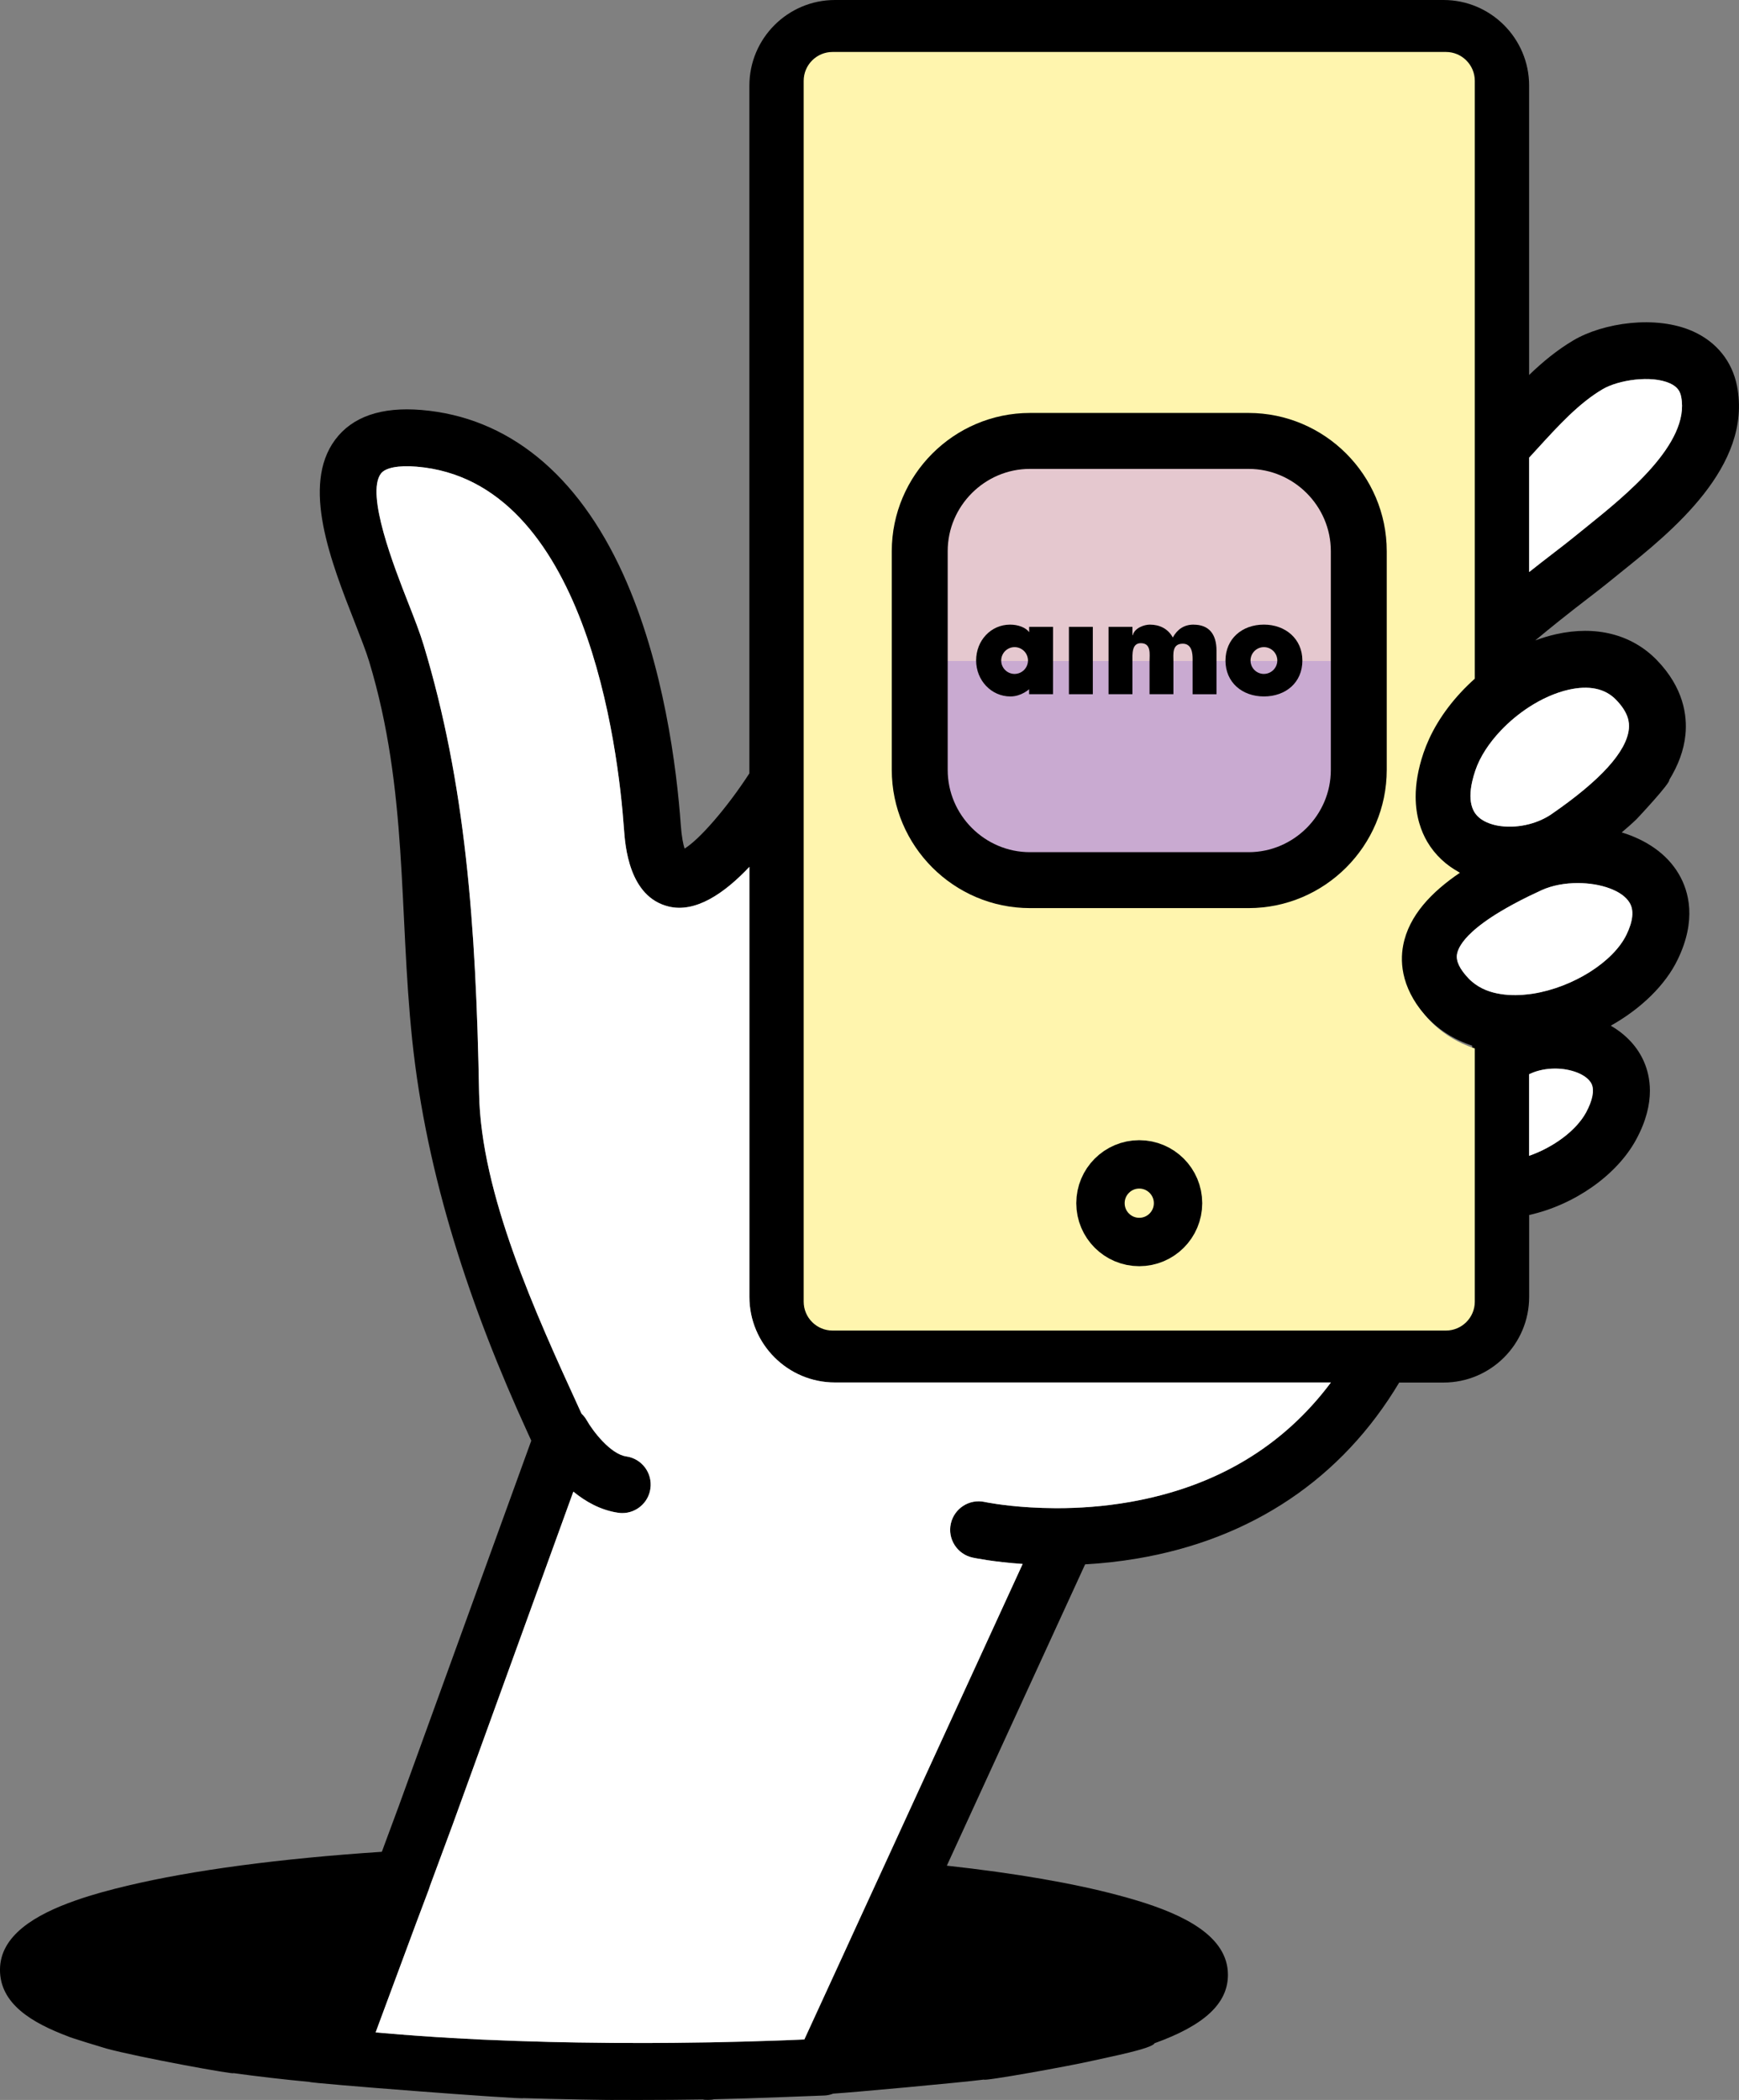 <?xml version="1.0" encoding="utf-8"?>
<svg xmlns="http://www.w3.org/2000/svg" data-name="Layer 1" id="Layer_1" viewBox="0 0 1000.56 1207.85">
  <rect x="0" y="0" width="1000.56" height="1207.85" fill="#808080" stroke="none"/>
  <defs>
    <style>
      .cls-1 {
        stroke-width: 32.17px;
      }

      .cls-1, .cls-2 {
        fill: none;
        stroke: #000;
        stroke-miterlimit: 10;
      }

      .cls-3 {
        fill: #fff5ae;
      }

      .cls-4 {
        fill: #fff;
      }

      .cls-5 {
        fill: #c9aad1;
      }

      .cls-2 {
        stroke-width: 27.83px;
      }

      .cls-6 {
        fill: #e5c8cf;
      }
    </style>
  </defs>
  <g>
    <path d="M847.05,745.95c0,9.1-7.39,16.49-16.49,16.49h-350.15c-9.1,0-16.49-7.39-16.49-16.49V49.24c0-9.1,7.39-16.49,16.49-16.49h350.15c9.1,0,16.49,7.39,16.49,16.49v341.19c-11.14,9.94-20.33,21.81-26.13,34.48-1.19,2.57-2.22,5.17-3.12,7.8-3.23,9.53-4.51,17.85-4.51,25.01,0,11.44,3.21,19.93,6.64,25.79,4.36,7.39,10.75,13.4,18.63,17.65-16.06,10.86-29.17,24.38-32.4,41.48-1.97,10.3-.87,26.13,15.36,43,6.03,6.27,13.32,11.06,21.52,14.35,1.3.52,2.65,1.01,4.01,1.45v144.5h0ZM650.03,863.92c-15.19,2.66-29.49,3.55-41.85,3.55h-.84c-5.28-.03-10.19-.2-14.64-.46-15.91-.96-25.96-3.06-26.16-3.12-8.81-1.91-17.53,3.7-19.47,12.51-1.94,8.84,3.67,17.56,12.51,19.49.9.2,11.75,2.48,28.82,3.67l-78.15,170.19-7.56,16.47-10.34,22.49-6.76,14.76-22.79,49.59c-3.06.14-6.81.29-11.14.47-2.6.09-5.4.2-8.41.29-4.88.17-10.28.35-16.11.49-11.58.32-24.95.58-39.63.69-5.03.06-10.19.09-15.5.09-12.6.03-25.94-.06-39.8-.29-5.17-.09-10.43-.17-15.74-.32-12.82-.32-25.93-.75-39.25-1.36-5.46-.26-10.98-.55-16.5-.86-13.08-.75-26.22-1.67-39.24-2.8-1.79-.14-3.55-.29-5.34-.46l1.5-4.07,21.95-59.17,3.15-8.46,4.59-12.39.14-.37,12.91-34.86,69.51-191.72c7.07,5.81,15.77,10.72,25.82,12.16.78.12,1.56.17,2.34.17,8,0,15.02-5.89,16.17-14.07,1.27-8.95-4.94-17.24-13.89-18.51-9.04-1.3-19.18-14.5-22.68-20.68-.84-1.5-1.87-2.8-3.06-3.9l-1.13-2.46c-25.3-55.22-56.78-123.93-57.82-181.83-1.76-97.24-7.86-178.31-31.91-257.84-2.11-6.99-5.32-15.19-9.04-24.66-7.91-20.16-24.34-62.1-15.57-73.88,2.54-3.44,10.05-4.89,20.63-4.01,97.44,8.12,115.92,161.5,119.24,208.28.7,9.68,2.8,39.04,25.62,44.68,15.51,3.84,32.05-7.42,46.55-22.79v247.33c0,27.15,22.09,49.24,49.24,49.24h285.34c-27.69,37.05-66.51,60.13-115.71,68.73M935.83,537.58c-7.57,15.65-30.61,30.23-53.66,33.94-.75.11-1.53.23-2.37.32-4.56.58-10.43.86-16.38-.09-5.74-.87-11.58-2.95-16.37-7.02-.66-.54-1.33-1.15-1.96-1.82-5.23-5.45-7.51-10.19-6.76-14.18.52-2.78,2.54-7.08,8.72-12.74,3.73-3.41,8.98-7.37,16.37-11.78,4.59-2.74,9.99-5.69,16.38-8.81,2.28-1.1,4.67-2.25,7.22-3.41,6.12-2.77,13.49-4.07,20.74-4.07,6.52,0,12.96,1.04,18.27,3.01,5.32,1.94,9.53,4.79,11.64,8.4,2.55,4.3,1.92,10.46-1.84,18.26M912.61,639.79c-5.69,10.51-18.83,20.13-32.81,25.01v-46.93c.34-.18.72-.32,1.09-.49,4.07-1.82,8.96-2.75,13.84-2.75,4.48,0,8.92.78,12.79,2.31,1.24.49,2.91,1.27,4.53,2.41,1.56,1.12,3.06,2.59,3.82,4.42,1.53,3.64.34,9.32-3.27,16.03M863.43,420.29c4.83-5.11,10.43-9.76,16.38-13.63,7.24-4.68,15.04-8.2,22.67-9.94,11.78-2.66,20.97-.75,27.26,5.69,7.4,7.59,7.8,13.22,7.46,16.8-1.31,13.11-16.29,29.63-44.56,49.1-3.73,2.57-8.17,4.5-12.82,5.72-5.43,1.41-11.12,1.81-16.38,1.12-.98-.12-1.94-.29-2.86-.49-4.13-.93-9.61-3.01-12.39-7.75-.43-.75-.8-1.56-1.12-2.45-1.38-3.9-1.38-9.02,0-15.05.43-1.96,1.04-4.01,1.76-6.18,2.66-7.91,7.91-15.88,14.62-22.96M879.81,263.24c1.61-1.74,3.2-3.49,4.79-5.23,12.28-13.44,23.89-26.11,37.44-34.11,9.24-5.46,28.19-8.18,38.73-3.44,4.82,2.17,5.98,5.03,6.53,7.83,5.23,26.8-32.12,56.78-54.41,74.72-2.86,2.28-5.54,4.44-7.97,6.44-2.28,1.87-6.29,4.97-10.95,8.55-4.91,3.78-9.65,7.45-14.15,11.03v-65.79h0ZM933.09,478.78c2.91-2.46,5.81-4.99,8.57-7.65,0,0,19.53-20.74,18.77-22.55,5-8.14,8.44-16.87,9.33-26.13,1.04-10.71-.98-26.86-16.58-42.89-14.38-14.7-34.94-19.95-57.96-14.76-3.98.89-7.97,2.11-11.87,3.55,8.35-6.99,18.42-15.05,30.55-24.37,5.11-3.93,9.13-7.02,11.84-9.27,2.31-1.91,4.88-3.96,7.63-6.16,28.07-22.55,75.06-60.3,66.05-106.53-2.8-14.18-11.76-25.33-25.27-31.4-21.4-9.61-51.81-4.93-68.82,5.11-9.44,5.58-17.79,12.48-25.53,19.95V49.24c0-27.15-22.1-49.24-49.24-49.24h-350.15c-27.15,0-49.24,22.09-49.24,49.24v395.58c-12.74,19.64-28.68,38.04-37.29,43.26-.78-2.48-1.7-6.73-2.19-13.66-2.26-31.57-9.59-92.28-33.24-144.35-26.16-57.53-66.28-90.14-115.98-94.26-23.05-1.91-39.74,3.84-49.62,17.1-19.64,26.37-2.45,70.18,11.38,105.38,3.29,8.46,6.44,16.46,8.17,22.18,22.44,74.22,16.99,143.24,24.76,217.58,8.23,78.71,33.7,154.64,66.56,226.29l1.96,4.3-76.07,209.73-9.91,26.75c-58.54,3.87-108.99,10.57-146.47,19.52-9.76,2.31-19.93,5.03-29.49,8.38-23.8,8.29-43.75,20.42-43.75,39.97s18.26,30.47,39.36,38.38c-.02.26,19.61,6.3,21.75,6.88,18.66,5.11,75.9,15.48,73.1,14.15,13.81,1.91,28.45,3.61,43.84,5.08-.2.75,121.85,10.17,123.15,9.33,16.75.55,52.38,1.19,53.08,1.01,4.39,0,8.72.03,12.97.03,13.25,0,25.7-.11,37.14-.28.95.37,5.37.31,6.38-.12,19.47-.37,63.56-2.16,63.74-2.16,1.7-.09,3.35-.47,4.88-1.07,10.51-.63,74.14-6.44,86.76-8.09-.58,1.13,48.44-7.59,63.28-11,8.29-1.91,33.61-6.81,34.83-9.88,28.97-10.42,42.26-23.02,42.26-39.37,0-22.42-25.79-34.63-51.9-42.6-3.75-1.12-7.51-2.2-11.2-3.17-25.76-6.9-59.41-12.71-98.63-17.01l79.56-173.31c9.47-.52,19.58-1.59,30.13-3.38,65.79-11.14,117.66-46.06,150.58-101.19h25.53c27.15,0,49.24-22.09,49.24-49.24v-47.13c25.73-5.71,50.36-22.7,61.57-43.41,5.89-10.83,7.91-20.24,7.91-28.07,0-6.61-1.47-12.07-3.24-16.29-3.63-8.66-10.36-15.96-19.28-21.11,17.27-9.71,31.39-23.25,38.55-38.15,10.95-22.7,6.38-39.19.63-49.01-6.94-11.88-19.02-19.79-32.88-24.01"/>
    <path class="cls-3" d="M822.21,425.13c5.85-12.78,15.11-24.74,26.34-34.76V46.51c0-9.17-7.45-16.62-16.62-16.62h-352.9c-9.17,0-16.62,7.45-16.62,16.62v702.18c0,9.17,7.45,16.62,16.62,16.62h352.9c9.17,0,16.62-7.45,16.62-16.62v-145.65c-1.37-.43-2.73-.93-4.04-1.45-8.27-3.32-15.6-8.15-21.69-14.47-16.36-17-17.47-32.95-15.49-43.34,3.26-17.23,16.48-30.85,32.66-41.79-7.95-4.28-14.38-10.33-18.78-17.79-3.46-5.9-6.69-14.47-6.69-25.99,0-7.22,1.28-15.6,4.54-25.21.91-2.65,1.96-5.27,3.15-7.86"/>
    <path class="cls-4" d="M765.75,795.19c-27.7,37.05-66.51,60.13-115.73,68.74-15.18,2.65-29.48,3.55-41.84,3.55h-.84c-5.28-.03-10.19-.2-14.64-.47-15.91-.95-25.96-3.06-26.16-3.12-8.81-1.91-17.53,3.7-19.47,12.51-1.94,8.84,3.67,17.56,12.51,19.49.9.2,11.76,2.48,28.82,3.67l-78.15,170.2-7.57,16.46-10.34,22.49-6.76,14.76-22.79,49.59c-3.06.15-6.82.29-11.15.46-2.59.09-5.39.2-8.4.29-4.88.18-10.28.35-16.11.49-11.58.32-24.95.58-39.63.7-5.02.06-10.19.09-15.51.09-12.59.03-25.93-.06-39.79-.29-5.17-.09-10.43-.18-15.75-.32-12.82-.32-25.93-.75-39.24-1.35-5.46-.26-10.98-.55-16.49-.87-13.08-.75-26.22-1.67-39.25-2.8-1.79-.15-3.55-.29-5.34-.47l1.5-4.07,21.95-59.17,3.21-8.49,4.04-10.66c.21-.58.37-1.12.52-1.71.02-.11.09-.26.11-.37l12.92-34.86,69.51-191.71c7.08,5.81,15.77,10.71,25.82,12.16.78.11,1.56.18,2.34.18,8,0,15.02-5.9,16.17-14.07,1.27-8.96-4.93-17.25-13.89-18.52-9.04-1.3-19.17-14.5-22.67-20.68-.84-1.5-1.87-2.8-3.06-3.9l-1.13-2.46c-25.3-55.21-56.78-123.92-57.81-181.83-1.76-97.24-7.86-178.31-31.92-257.85-2.1-6.99-5.31-15.19-9.03-24.66-7.91-20.16-24.34-62.09-15.57-73.88,2.54-3.44,10.05-4.88,20.62-4.02,97.44,8.12,115.93,161.5,119.25,208.29.69,9.67,2.8,39.05,25.61,44.68,15.51,3.84,32.06-7.43,46.56-22.79v247.33c0,27.15,22.09,49.24,49.24,49.24h285.34Z"/>
    <g>
      <path class="cls-6" d="M725.2,507.98h-139.41c-32.23,0-58.35-26.12-58.35-58.35v-139.41c0-32.22,26.12-58.35,58.35-58.35h139.41c32.23,0,58.35,26.12,58.35,58.35v139.41c0,32.23-26.13,58.35-58.35,58.35"/>
      <path class="cls-5" d="M728.69,506.24h-144.77c-28.99,0-52.49-24.23-52.49-54.11v-71.94h249.75v71.94c0,29.88-23.5,54.11-52.49,54.11"/>
      <g>
        <path d="M686.74,359.27c-5.44,0-9.3,2.65-11.95,7.4-2.8-5.13-7.7-7.4-13.22-7.4-3.05,0-8.67,1.77-9.85,6.12h-.16v-4.83h-13.74v38.73h13.74v-18.93c0-4-.51-10.49,4.91-10.42,6.05.07,4.93,6.42,4.93,10.42v18.93h13.74v-18.93c0-3.92-.96-10.12,5.38-10.12,5.36,0,5.67,5.82,5.67,8.84v20.23h13.74v-25.07c0-9.59-4.39-14.95-13.22-14.95"/>
        <rect height="38.75" width="13.75" x="615.02" y="360.55"/>
        <path d="M727.22,387.63c-4.26,0-7.71-3.44-7.71-7.7,0-4.26,3.44-7.71,7.7-7.71,4.26,0,7.71,3.44,7.71,7.7-.02,4.24-3.46,7.68-7.7,7.7M727.22,359.26c-12.6,0-22.12,8.17-22.12,20.7s9.59,20.62,22.12,20.62,22.12-8,22.12-20.62-9.9-20.7-22.12-20.7"/>
        <path d="M583.77,387.63c-4.26,0-7.71-3.44-7.71-7.7,0-4.26,3.44-7.71,7.7-7.71s7.7,3.44,7.71,7.7c-.02,4.24-3.45,7.68-7.7,7.71M605.88,360.56h-13.74v3.06c-1.9-2.67-6.32-4.35-10.93-4.35-11.11,0-19.58,9.14-19.58,20.62s8.78,20.7,19.73,20.7c6.29,0,10.75-4.16,10.75-4.16v2.85h13.75l.02-38.73Z"/>
      </g>
      <path class="cls-1" d="M718.38,506.24h-125.77c-34.89,0-63.43-28.54-63.43-63.42v-125.78c0-34.88,28.54-63.43,63.43-63.43h125.77c34.88,0,63.42,28.54,63.42,63.43v125.78c0,34.88-28.54,63.42-63.42,63.42Z"/>
    </g>
    <path class="cls-2" d="M655.48,714.37c-12.32,0-22.31-10-22.31-22.32s9.99-22.32,22.31-22.32,22.32,9.99,22.32,22.32-9.99,22.32-22.32,22.32"/>
  </g>
  <g>
    <path class="cls-4" d="M935.83,537.58c-7.57,15.65-30.61,30.23-53.66,33.94-.75.11-1.53.23-2.37.32-4.56.58-10.43.86-16.38-.09-5.74-.87-11.58-2.95-16.37-7.02-.66-.54-1.33-1.15-1.96-1.82-5.23-5.45-7.51-10.19-6.76-14.18.52-2.78,2.54-7.08,8.72-12.74,3.73-3.41,8.98-7.37,16.37-11.78,4.59-2.74,9.99-5.69,16.38-8.81,2.28-1.1,4.67-2.25,7.22-3.41,6.12-2.77,13.49-4.07,20.74-4.07,6.52,0,12.96,1.04,18.27,3.01,5.32,1.94,9.53,4.79,11.64,8.4,2.55,4.3,1.92,10.46-1.84,18.26"/>
    <path class="cls-4" d="M912.61,639.79c-5.69,10.51-18.83,20.13-32.81,25.01v-46.93c.34-.18.72-.32,1.09-.49,4.07-1.82,8.96-2.75,13.84-2.75,4.48,0,8.92.78,12.79,2.31,1.24.49,2.91,1.27,4.53,2.41,1.56,1.12,3.06,2.59,3.82,4.42,1.53,3.64.34,9.32-3.27,16.03"/>
    <path class="cls-4" d="M863.43,420.29c4.83-5.11,10.43-9.76,16.38-13.63,7.24-4.68,15.04-8.2,22.67-9.94,11.78-2.66,20.97-.75,27.26,5.69,7.4,7.59,7.8,13.22,7.46,16.8-1.31,13.11-16.29,29.63-44.56,49.1-3.73,2.57-8.17,4.5-12.82,5.72-5.43,1.41-11.12,1.81-16.38,1.12-.98-.12-1.94-.29-2.86-.49-4.13-.93-9.61-3.01-12.39-7.75-.43-.75-.8-1.56-1.12-2.45-1.38-3.9-1.38-9.02,0-15.05.43-1.96,1.04-4.01,1.76-6.18,2.66-7.91,7.91-15.88,14.62-22.96"/>
    <path class="cls-4" d="M879.81,263.24c1.61-1.74,3.2-3.49,4.79-5.23,12.28-13.44,23.89-26.11,37.44-34.11,9.24-5.46,28.19-8.18,38.73-3.44,4.82,2.17,5.98,5.03,6.53,7.83,5.23,26.8-32.12,56.78-54.41,74.72-2.86,2.28-5.54,4.44-7.97,6.44-2.28,1.87-6.29,4.97-10.95,8.55-4.91,3.78-9.65,7.45-14.15,11.03v-65.79h0Z"/>
  </g>
</svg>